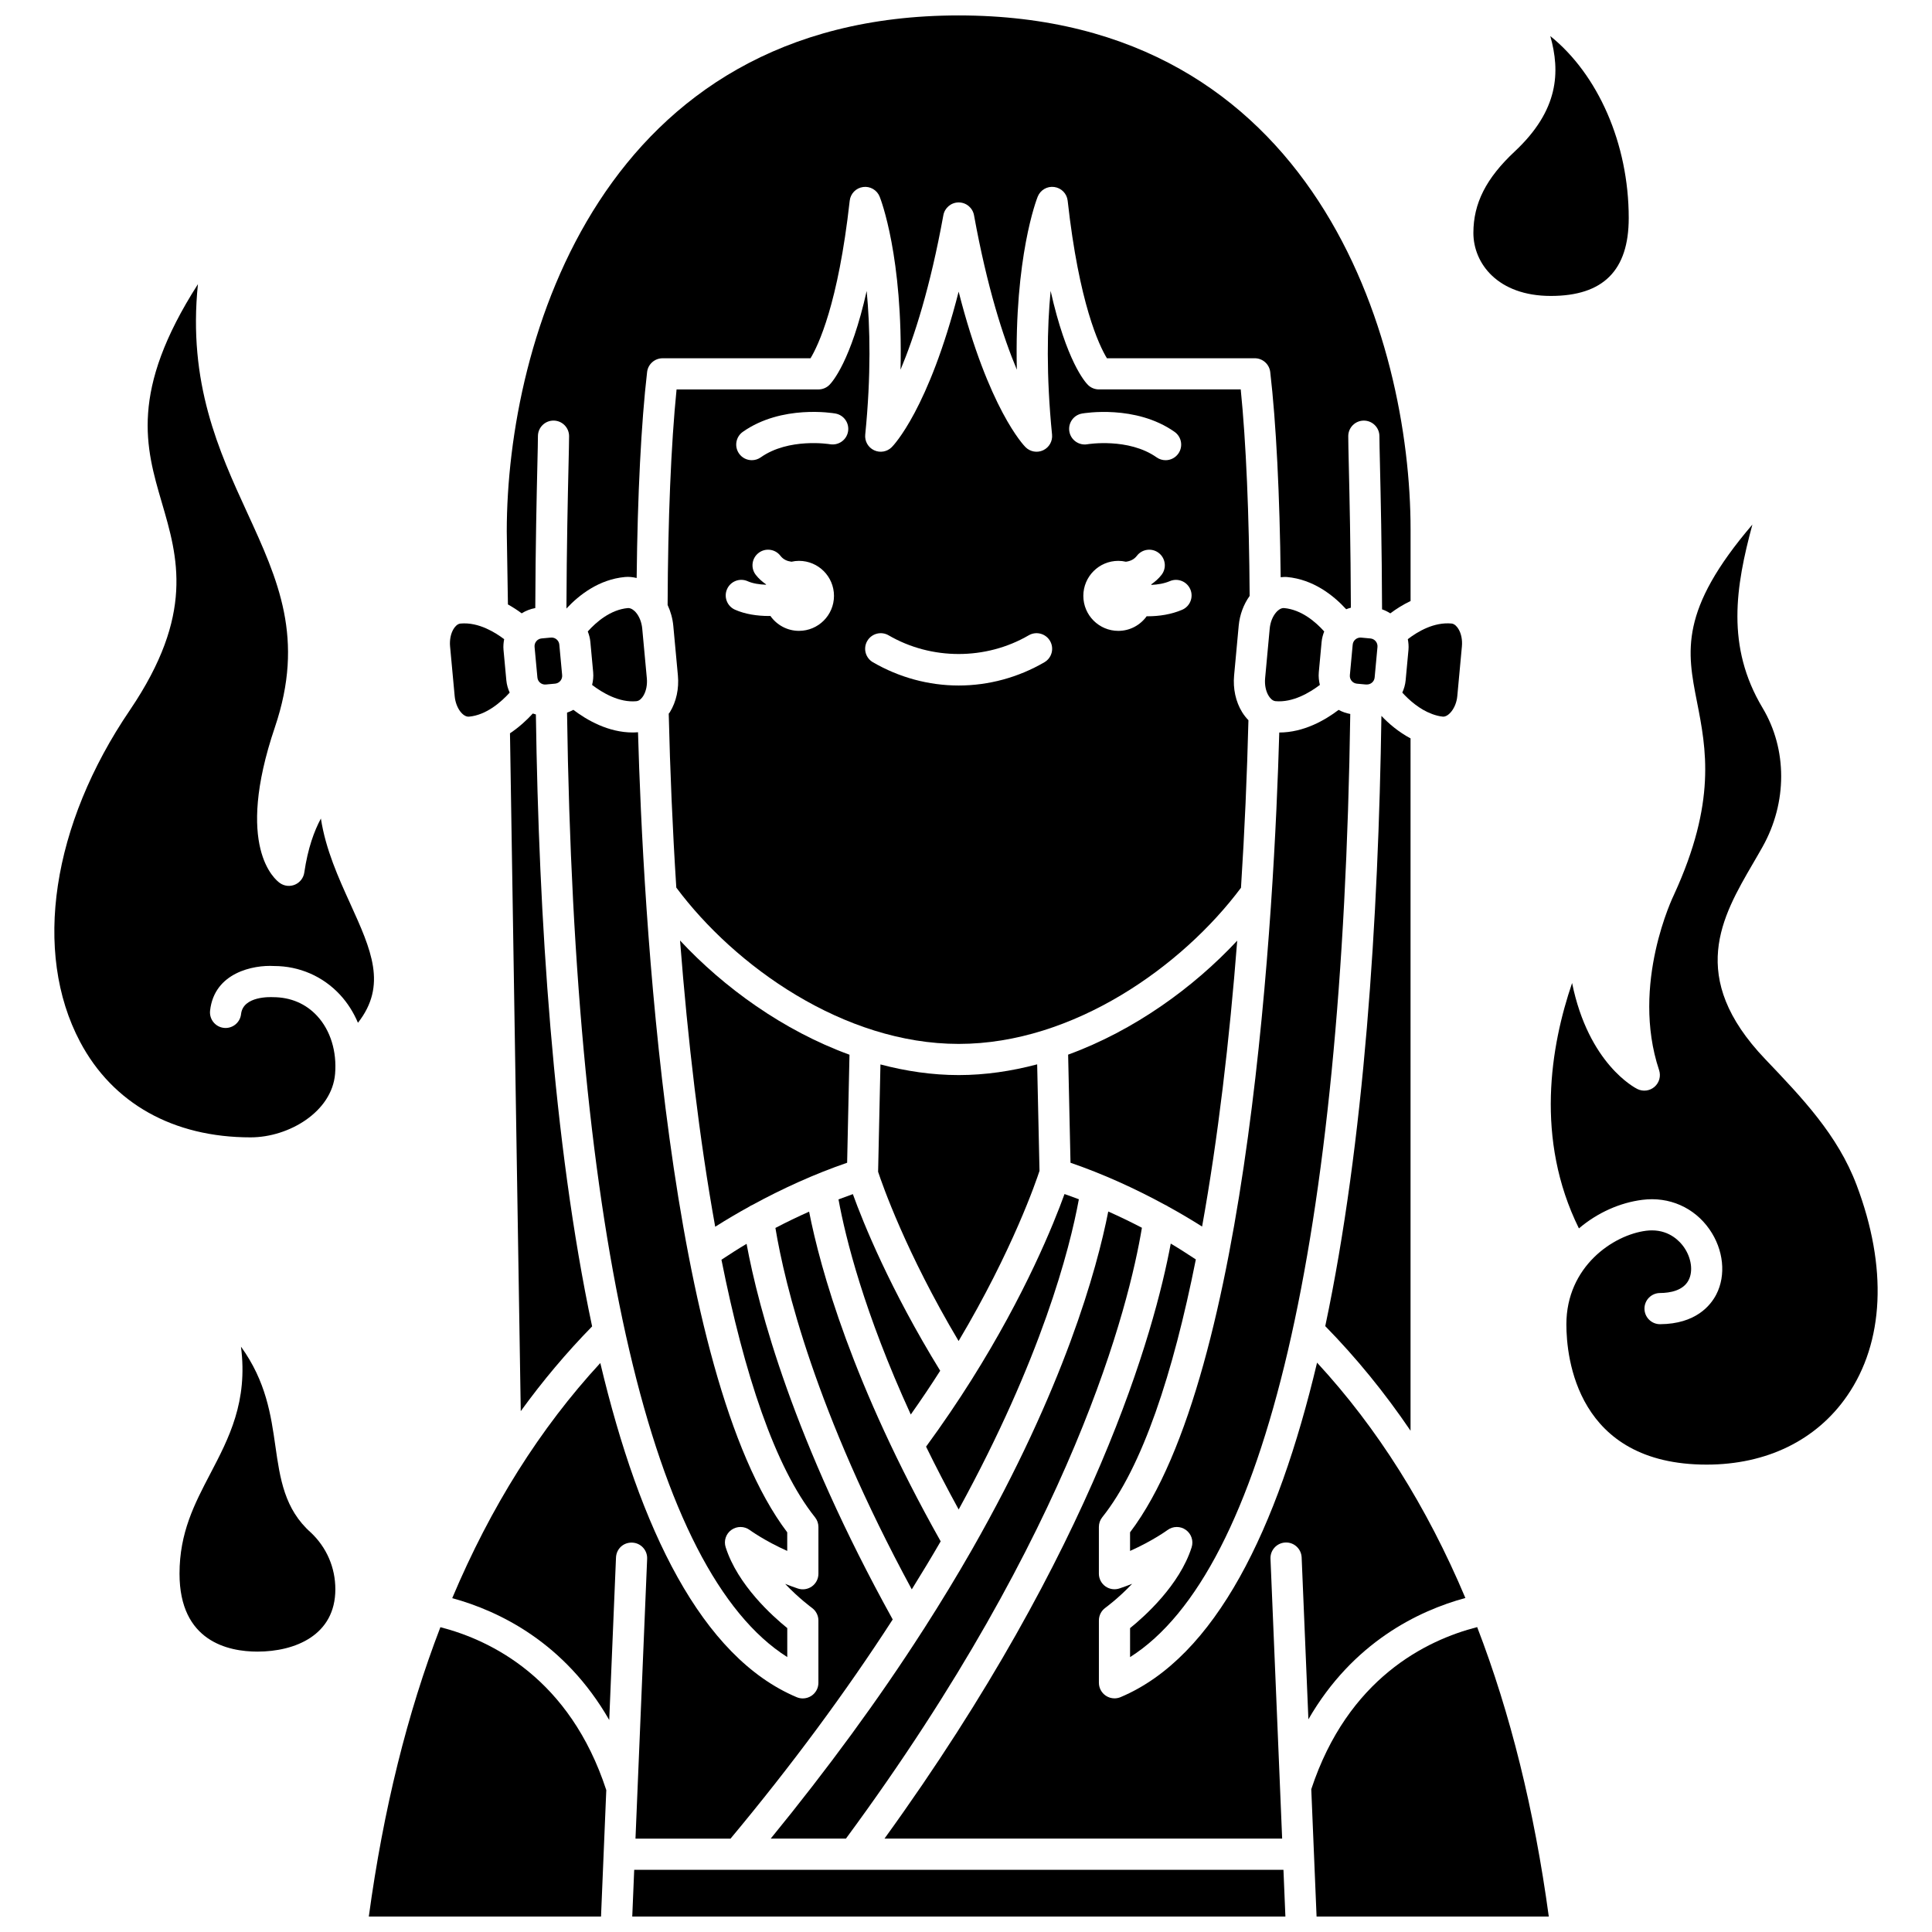 <?xml version="1.0" encoding="UTF-8"?>
<!-- Uploaded to: ICON Repo, www.svgrepo.com, Generator: ICON Repo Mixer Tools -->
<svg width="800px" height="800px" version="1.1" viewBox="144 144 512 512" xmlns="http://www.w3.org/2000/svg">
 <defs>
  <clipPath id="d">
   <path d="m241 575h64v76.902h-64z"/>
  </clipPath>
  <clipPath id="c">
   <path d="m491 575h64v76.902h-64z"/>
  </clipPath>
  <clipPath id="b">
   <path d="m311 639h174v12.902h-174z"/>
  </clipPath>
  <clipPath id="a">
   <path d="m278 148.09h240v158.91h-240z"/>
  </clipPath>
 </defs>
 <path d="m429.91 461.82c-1.262-0.484-2.531-0.938-3.805-1.387-2.859 7.922-10.359 26.531-24.652 49.25-0.008 0.012-0.012 0.023-0.02 0.031-3.566 5.664-7.57 11.586-12.016 17.664 2.594 5.305 5.469 10.859 8.641 16.652 21.984-40.141 29.414-68.938 31.852-82.211z"/>
 <path d="m343.31 463.36c8.172-4.445 16.57-8.254 25.188-11.219l0.625-28.629c-17.582-6.41-33.305-17.82-44.902-30.266 2.047 26.418 5.102 52.512 9.316 75.855 2.969-1.879 5.981-3.656 9.027-5.332 0.23-0.168 0.48-0.293 0.746-0.41z"/>
 <path d="m419.48 454.29-0.621-28.227c-6.766 1.793-13.73 2.844-20.797 2.844-7.047 0-13.988-1.039-20.734-2.82l-0.621 28.449c1.102 3.336 7.383 21.41 21.332 44.848 14.336-24.105 20.594-42.492 21.441-45.094z"/>
 <path d="m366.21 461.85c1.887 10.301 6.773 29.941 19.156 57.012 2.801-3.953 5.387-7.816 7.797-11.602-13.312-21.648-20.387-39.18-23.145-46.805-1.273 0.453-2.543 0.91-3.809 1.395z"/>
 <path d="m393.29 552.47c-23.465-41.688-31.91-72.332-34.867-87.371-3.008 1.344-5.984 2.773-8.93 4.32 2.465 14.867 10.535 48.52 36.137 95.781 2.719-4.371 5.289-8.633 7.66-12.73z"/>
 <path d="m368.18 631.25c60.5-82.07 75.07-141.63 78.438-161.88-2.941-1.539-5.918-2.969-8.918-4.309-3.016 15.301-11.672 46.73-36.062 89.508-0.055 0.09-0.117 0.191-0.164 0.281-0.012 0.02-0.02 0.039-0.031 0.059-3.75 6.555-7.961 13.508-12.555 20.684v0.004c-0.031 0.051-0.07 0.102-0.102 0.152-0.051 0.07-0.086 0.141-0.141 0.207-11.746 18.332-25.363 36.887-40.391 55.285l19.926 0.004z"/>
 <path d="m453.55 463.73c3.043 1.672 6.051 3.445 9.016 5.32 4.207-23.328 7.266-49.398 9.309-75.766-11.578 12.418-27.27 23.797-44.809 30.207l0.629 28.652c8.59 2.953 16.965 6.75 25.113 11.18 0.266 0.117 0.512 0.238 0.742 0.406z"/>
 <path d="m443.48 575.47v7.68c35.746-22.586 56.355-110.61 58.355-249.94-1.102-0.211-2.144-0.562-3.086-1.086-3.594 2.727-9.246 5.996-15.73 6-1.273 45.137-7.68 169.91-39.543 211.96v4.93c6.012-2.676 9.887-5.504 9.938-5.543 1.441-1.059 3.402-1.074 4.856-0.027 1.453 1.043 2.074 2.902 1.527 4.606-3.184 10.016-12.441 18.297-16.316 21.422z"/>
 <path d="m337.83 549.44c1.453-1.039 3.414-1.027 4.856 0.027 0.051 0.039 3.926 2.863 9.938 5.543v-4.93c-31.777-41.938-38.238-165.8-39.543-212.03-0.465 0.031-0.934 0.066-1.391 0.066-6.488 0-12.148-3.273-15.742-6-0.527 0.297-1.094 0.535-1.676 0.734 1.969 139.54 22.59 227.68 58.363 250.29v-7.68c-3.875-3.125-13.137-11.406-16.324-21.426-0.551-1.699 0.066-3.562 1.52-4.602z"/>
 <path d="m517.26 316.2-0.75 8.098c-0.105 1.16-0.434 2.242-0.887 3.25 1.785 1.965 4.559 4.449 7.867 5.66 0.039 0.012 0.07 0.027 0.102 0.043 0.898 0.32 1.824 0.578 2.797 0.668 1.445 0.102 3.512-2.215 3.812-5.457l1.219-13.16c0.16-1.727-0.176-3.414-0.93-4.637-0.305-0.496-0.945-1.344-1.82-1.426-4.621-0.426-8.895 2.074-11.582 4.141 0.168 0.922 0.258 1.855 0.172 2.82z"/>
 <path d="m279.15 338.34 2.856 179.63c5.828-8.051 12.137-15.535 18.91-22.461-10.379-48.941-14.133-108.48-14.902-162.18-0.277-0.07-0.551-0.148-0.82-0.238-1.539 1.691-3.578 3.59-6.043 5.242z"/>
 <path d="m312.67 329.82c0.875-0.082 1.52-0.93 1.82-1.426 0.746-1.219 1.086-2.91 0.93-4.637l-1.219-13.156c-0.16-1.727-0.801-3.328-1.762-4.391-0.391-0.434-1.168-1.117-2.051-1.066-4.606 0.426-8.355 3.672-10.621 6.195 0.332 0.863 0.59 1.766 0.68 2.734l0.75 8.094c0.105 1.16-0.023 2.277-0.285 3.348 2.711 2.066 7.176 4.742 11.758 4.305z"/>
 <path d="m373.68 221.1c-4.191 18.676-9.156 24.184-9.871 24.898-0.777 0.773-1.824 1.207-2.918 1.207h-37.594c-1.461 14.453-2.293 34.512-2.371 57.121 0.785 1.691 1.32 3.551 1.504 5.508l1.219 13.156c0.328 3.523-0.426 6.973-2.113 9.723-0.094 0.152-0.219 0.27-0.316 0.418 0.352 14.984 1.008 30.512 2.008 46.094 15.469 20.77 44.34 41.422 74.836 41.422 30.469 0 59.324-20.637 74.812-41.383 0.965-15.004 1.609-29.949 1.973-44.398-0.625-0.641-1.188-1.355-1.684-2.156-1.688-2.75-2.441-6.199-2.113-9.723l1.215-13.156c0.273-2.949 1.312-5.68 2.902-7.902-0.129-21.594-0.953-40.797-2.363-54.73h-37.59c-1.094 0-2.148-0.434-2.918-1.211-0.715-0.715-5.68-6.223-9.871-24.898-0.918 9.59-1.199 22.297 0.379 38.086 0.172 1.738-0.766 3.394-2.34 4.141-1.578 0.75-3.453 0.422-4.688-0.812-0.461-0.457-9.789-10.102-17.727-41.211-7.941 31.109-17.266 40.75-17.727 41.211-1.234 1.234-3.106 1.562-4.688 0.812-1.578-0.746-2.516-2.406-2.34-4.141 1.578-15.777 1.293-28.488 0.383-38.074zm85.77 79.078c0.895 2.094-0.074 4.523-2.172 5.422-2.875 1.23-6.09 1.719-9.129 1.719-0.09 0-0.172-0.012-0.262-0.016-1.684 2.34-4.414 3.883-7.519 3.883-5.121 0-9.273-4.156-9.273-9.273 0-5.125 4.148-9.281 9.273-9.281 0.691 0 1.355 0.086 2.004 0.23 1.102-0.148 2.133-0.551 2.914-1.57 1.387-1.812 3.981-2.152 5.789-0.762 1.809 1.387 2.152 3.981 0.762 5.789-0.793 1.031-1.734 1.836-2.742 2.543 0.016 0.047 0.027 0.09 0.043 0.137 1.664-0.074 3.379-0.352 4.898-1 2.082-0.891 4.516 0.082 5.414 2.18zm-28.711-46.586c0.574-0.102 14.227-2.406 24.535 4.856 1.863 1.312 2.312 3.891 0.996 5.758-0.805 1.141-2.082 1.75-3.379 1.75-0.82 0-1.652-0.242-2.375-0.754-7.461-5.254-18.242-3.492-18.352-3.473-2.234 0.387-4.383-1.125-4.769-3.363-0.391-2.246 1.105-4.379 3.344-4.773zm-56.902 60.262c1.148-1.969 3.672-2.641 5.648-1.492 11.344 6.606 25.793 6.606 37.137 0 1.973-1.148 4.496-0.48 5.648 1.492 1.148 1.973 0.48 4.5-1.492 5.648-6.93 4.035-14.789 6.164-22.723 6.164-7.934 0-15.793-2.137-22.727-6.168-1.973-1.145-2.641-3.676-1.492-5.644zm-18.094-2.672c-3.137 0-5.902-1.57-7.582-3.957-0.125 0-0.238 0.02-0.363 0.02-3.117 0-6.348-0.48-9.027-1.676-2.082-0.934-3.016-3.375-2.086-5.457 0.93-2.086 3.375-3.019 5.457-2.086 1.355 0.605 3.102 0.871 4.848 0.934 0.012-0.031 0.02-0.066 0.031-0.098-1.012-0.707-1.957-1.512-2.746-2.543-1.387-1.809-1.051-4.398 0.762-5.789 1.801-1.391 4.398-1.055 5.789 0.762 0.785 1.02 1.816 1.418 2.918 1.57 0.648-0.145 1.312-0.23 2-0.23 5.121 0 9.273 4.156 9.273 9.273 0.004 5.121-4.152 9.277-9.273 9.277zm8.219-49.457c-0.258-0.047-10.938-1.746-18.348 3.473-0.723 0.512-1.551 0.754-2.375 0.754-1.297 0-2.578-0.605-3.379-1.75-1.312-1.867-0.867-4.445 0.996-5.758 10.309-7.266 23.957-4.965 24.535-4.856 2.246 0.395 3.746 2.539 3.348 4.785-0.395 2.246-2.531 3.731-4.777 3.352z"/>
 <path d="m288.66 325.4 2.449-0.227c1.133-0.102 1.969-1.113 1.867-2.246l-0.75-8.094c-0.098-1.07-1.004-1.875-2.055-1.875-0.02 0-0.039 0-0.059 0.004-0.051 0-0.09 0.027-0.137 0.027h-0.004c-0.023 0-0.047-0.012-0.07-0.016l-2.367 0.219c-1.137 0.102-1.973 1.113-1.867 2.246l0.75 8.094c0.098 1.137 1.102 1.984 2.242 1.867z"/>
 <path d="m494.93 311.34c-2.266-2.523-6.016-5.769-10.625-6.195-0.891-0.066-1.621 0.602-2.023 1.031-0.02 0.02-0.031 0.047-0.055 0.066-0.945 1.062-1.582 2.644-1.742 4.352l-1.215 13.156c-0.16 1.727 0.176 3.418 0.93 4.641 0.305 0.496 0.945 1.344 1.82 1.426 4.578 0.414 9.047-2.246 11.762-4.305-0.258-1.07-0.391-2.188-0.285-3.344l0.75-8.098c0.09-0.965 0.355-1.867 0.684-2.731z"/>
 <g clip-path="url(#d)">
  <path d="m260.71 575.22c-8.773 22.785-15.121 48.375-18.973 76.688h61.539l1.395-33.512c-9.652-29.523-30.43-39.691-43.961-43.176z"/>
 </g>
 <path d="m503.59 325.18 2.367 0.219c0.023 0 0.047-0.012 0.07-0.012h0.051c0.02 0 0.039 0.012 0.059 0.012 1.113 0.043 2.051-0.754 2.156-1.855l0.75-8.098c0.102-1.133-0.73-2.144-1.867-2.246l-2.453-0.227c-0.066-0.004-0.129-0.008-0.191-0.008-1.055 0-1.957 0.805-2.055 1.875l-0.75 8.098c-0.105 1.125 0.73 2.133 1.863 2.242z"/>
 <path d="m532.34 567.48c-10.211-24.219-23.324-45.062-39.305-62.363-10.469 44.047-26.844 78.016-52.082 88.645-0.516 0.215-1.062 0.32-1.602 0.32-0.801 0-1.598-0.234-2.285-0.691-1.152-0.766-1.848-2.055-1.848-3.441v-16.52c0-1.324 0.641-2.574 1.715-3.348 0.066-0.047 3.469-2.531 7.094-6.356-1.078 0.426-2.199 0.84-3.367 1.23-1.262 0.422-2.648 0.211-3.727-0.562-1.078-0.777-1.719-2.023-1.719-3.352v-12.391c0-0.938 0.316-1.848 0.906-2.578 10.621-13.293 18.758-38.059 24.789-68.309-2.195-1.445-4.402-2.871-6.648-4.203-4.246 22.785-19.895 80.273-75.859 157.68h105.38l-3.09-74.16c-0.094-2.281 1.676-4.203 3.957-4.301 2.293-0.098 4.199 1.676 4.301 3.957l1.789 42.898c11.781-20.398 29.125-28.754 41.605-32.156z"/>
 <g clip-path="url(#c)">
  <path d="m491.5 618.16 1.406 33.746h61.539c-3.848-28.32-10.199-53.914-18.98-76.707-13.504 3.465-34.262 13.574-43.965 42.961z"/>
 </g>
 <path d="m315.5 557.1-3.09 74.156h25.188c16.098-19.305 30.535-38.82 42.98-58.082-26.352-47.582-35.57-82.477-38.727-99.547-2.25 1.332-4.461 2.762-6.66 4.215 6.035 30.223 14.168 54.945 24.793 68.25 0.586 0.73 0.906 1.641 0.906 2.578v12.391c0 1.328-0.641 2.578-1.719 3.352-1.082 0.773-2.469 0.984-3.727 0.562-1.164-0.391-2.289-0.805-3.367-1.23 3.625 3.82 7.031 6.305 7.094 6.356 1.074 0.777 1.715 2.023 1.715 3.348v16.52c0 1.383-0.695 2.676-1.848 3.441-0.691 0.453-1.484 0.691-2.285 0.691-0.539 0-1.086-0.105-1.602-0.32-25.227-10.621-41.598-44.559-52.066-88.566-15.953 17.293-29.047 38.121-39.242 62.312 12.492 3.414 29.844 11.805 41.609 32.289l1.793-43.047c0.094-2.277 1.926-4.051 4.301-3.957 2.277 0.082 4.051 2.008 3.953 4.289z"/>
 <path d="m517.81 339.68c-3.168-1.684-5.785-3.918-7.719-5.961-0.785 53.566-4.539 112.91-14.883 161.72 8.23 8.402 15.766 17.645 22.602 27.719z"/>
 <path d="m268.31 333.92c4.582-0.426 8.477-3.852 10.762-6.371-0.453-1.008-0.781-2.09-0.887-3.25l-0.75-8.094c-0.09-0.965 0.004-1.902 0.172-2.812-1.246-0.957-2.836-1.988-4.641-2.797-0.039-0.016-0.066-0.031-0.102-0.051-2.066-0.914-4.398-1.52-6.836-1.297-0.875 0.082-1.52 0.93-1.824 1.426-0.746 1.219-1.086 2.91-0.93 4.637l1.219 13.16c0.297 3.234 2.234 5.617 3.816 5.449z"/>
 <g clip-path="url(#b)">
  <path d="m312.07 639.52-0.516 12.387h173.09l-0.516-12.387z"/>
 </g>
 <g clip-path="url(#a)">
  <path d="m282.25 306.54c1.082-0.68 2.293-1.156 3.606-1.398 0.062-16.633 0.367-29.879 0.555-37.988 0.086-3.66 0.145-6.234 0.145-7.566 0-2.281 1.852-4.129 4.129-4.129 2.281 0 4.129 1.852 4.129 4.129 0 1.363-0.062 4.004-0.148 7.754-0.188 8.098-0.488 21.324-0.555 37.926 3.406-3.652 8.652-7.719 15.516-8.355 1.051-0.102 2.078 0.027 3.094 0.262 0.234-21.918 1.199-41.098 2.769-54.586 0.242-2.074 2.008-3.644 4.106-3.644h39.199c2.027-3.352 7.344-14.379 10.387-41.75 0.207-1.883 1.672-3.383 3.547-3.633 1.871-0.266 3.684 0.797 4.391 2.555 0.297 0.742 6.211 15.961 5.531 45.855 3.629-8.656 7.863-21.766 11.348-40.934 0.355-1.965 2.066-3.391 4.062-3.391 2 0 3.703 1.43 4.062 3.391 3.484 19.156 7.715 32.266 11.348 40.93-0.68-29.891 5.234-45.109 5.531-45.855 0.703-1.758 2.516-2.82 4.391-2.555 1.879 0.258 3.34 1.75 3.547 3.633 3.031 27.258 8.312 38.309 10.402 41.75h39.18c2.094 0 3.859 1.57 4.102 3.652 1.566 13.422 2.527 32.574 2.766 54.379 0.562-0.047 1.117-0.105 1.684-0.055 6.988 0.645 12.285 4.844 15.68 8.539 0.406-0.16 0.816-0.301 1.242-0.41-0.062-16.5-0.363-29.645-0.551-37.707-0.09-3.742-0.145-6.383-0.145-7.746 0-2.281 1.852-4.129 4.129-4.129 2.281 0 4.129 1.852 4.129 4.129 0 1.328 0.062 3.906 0.145 7.562 0.191 8.168 0.496 21.531 0.555 38.328 0.785 0.266 1.508 0.633 2.191 1.062 1.523-1.145 3.324-2.297 5.367-3.266v-18.91c0-50.617-25.223-136.28-119.76-136.28-94.535 0-119.76 85.965-119.76 136.76l0.309 19.332c1.34 0.754 2.566 1.551 3.644 2.356z"/>
 </g>
 <path d="m216.98 527.23c-1.168-8.168-2.445-17.121-9.121-26.359 1.879 14.551-3.191 24.246-8.137 33.691-4.191 8.02-8.148 15.594-8.148 26.484 0 17.969 12.938 20.648 20.648 20.648 9.98 0 20.648-4.34 20.648-16.52 0-5.738-2.297-11.066-6.469-15.012-7.035-6.219-8.191-14.336-9.422-22.934z"/>
 <path d="m575.63 201.78c0-19.773-8.176-38.062-20.781-48.219 2.648 9.441 2.309 19.602-9.438 30.586-7.57 7.078-10.949 13.734-10.949 21.578 0 8.043 6.422 16.703 20.516 16.703 13.895 0 20.652-6.754 20.652-20.648z"/>
 <path d="m236.81 383.46c-3.106-6.836-6.5-14.309-7.769-22.539-1.746 3.231-3.461 7.848-4.402 14.316-0.207 1.414-1.133 2.621-2.445 3.191-1.305 0.566-2.824 0.422-3.996-0.395-1.273-0.883-12.113-9.543-1.352-41.301 7.973-23.527 0.875-38.992-7.348-56.902-7.465-16.262-15.746-34.305-13.043-60.527-18.195 28.414-13.824 43.348-9.582 57.852 4.281 14.594 8.695 29.684-8.398 54.957-20.758 30.484-25.84 64.188-13.262 87.965 8.641 16.336 24.695 25.336 45.195 25.336h0.008c10.137 0 21.551-6.769 22.387-16.844 0.492-5.93-1.234-11.512-4.734-15.312-3.008-3.269-7.062-4.996-11.715-4.996-0.555-0.027-7.938-0.371-8.469 4.484-0.246 2.266-2.289 3.906-4.555 3.656-2.266-0.246-3.902-2.289-3.656-4.555 1.113-10.152 11.555-12.16 16.945-11.84h0.027c6.652 0 12.957 2.719 17.5 7.652 1.973 2.144 3.555 4.644 4.715 7.391 7.785-9.938 3.535-19.293-2.051-31.59z"/>
 <path d="m636.02 458.05c-4.988-13.223-14.34-23.012-24.23-33.379-20.758-21.746-11.441-37.746-3.223-51.855 0.852-1.461 1.711-2.934 2.543-4.422 6.562-11.715 6.562-25.809-0.004-36.781-9.75-16.301-7.144-32.133-2.703-48.598-19.445 22.746-17.305 33.648-14.691 46.949 2.445 12.43 5.211 26.523-6.07 51.105-0.172 0.352-11.562 23.738-3.965 46.527 0.523 1.582 0.055 3.324-1.203 4.418-1.254 1.098-3.047 1.328-4.543 0.594-0.637-0.312-12.945-6.644-17.309-28.094-5.691 16.672-9.898 41.32 1.809 65.027 4.969-4.223 10.969-6.84 16.809-7.57 7.094-0.91 13.754 2.027 17.789 7.816 3.746 5.367 4.453 12.145 1.805 17.266-1.508 2.914-5.441 7.812-14.875 7.875h-0.027c-2.266 0-4.113-1.828-4.129-4.102-0.016-2.281 1.82-4.141 4.102-4.16 2.668-0.016 6.152-0.625 7.594-3.41 1.238-2.394 0.738-5.91-1.238-8.746-0.984-1.406-3.66-4.445-8.469-4.445-0.488 0-0.992 0.027-1.52 0.094-8.789 1.102-21.164 9.531-21.164 24.812 0 8.719 2.68 37.168 37.168 37.168 15.887 0 29.102-6.457 37.207-18.188 9.863-14.262 10.766-34.117 2.539-55.902z"/>
</svg>